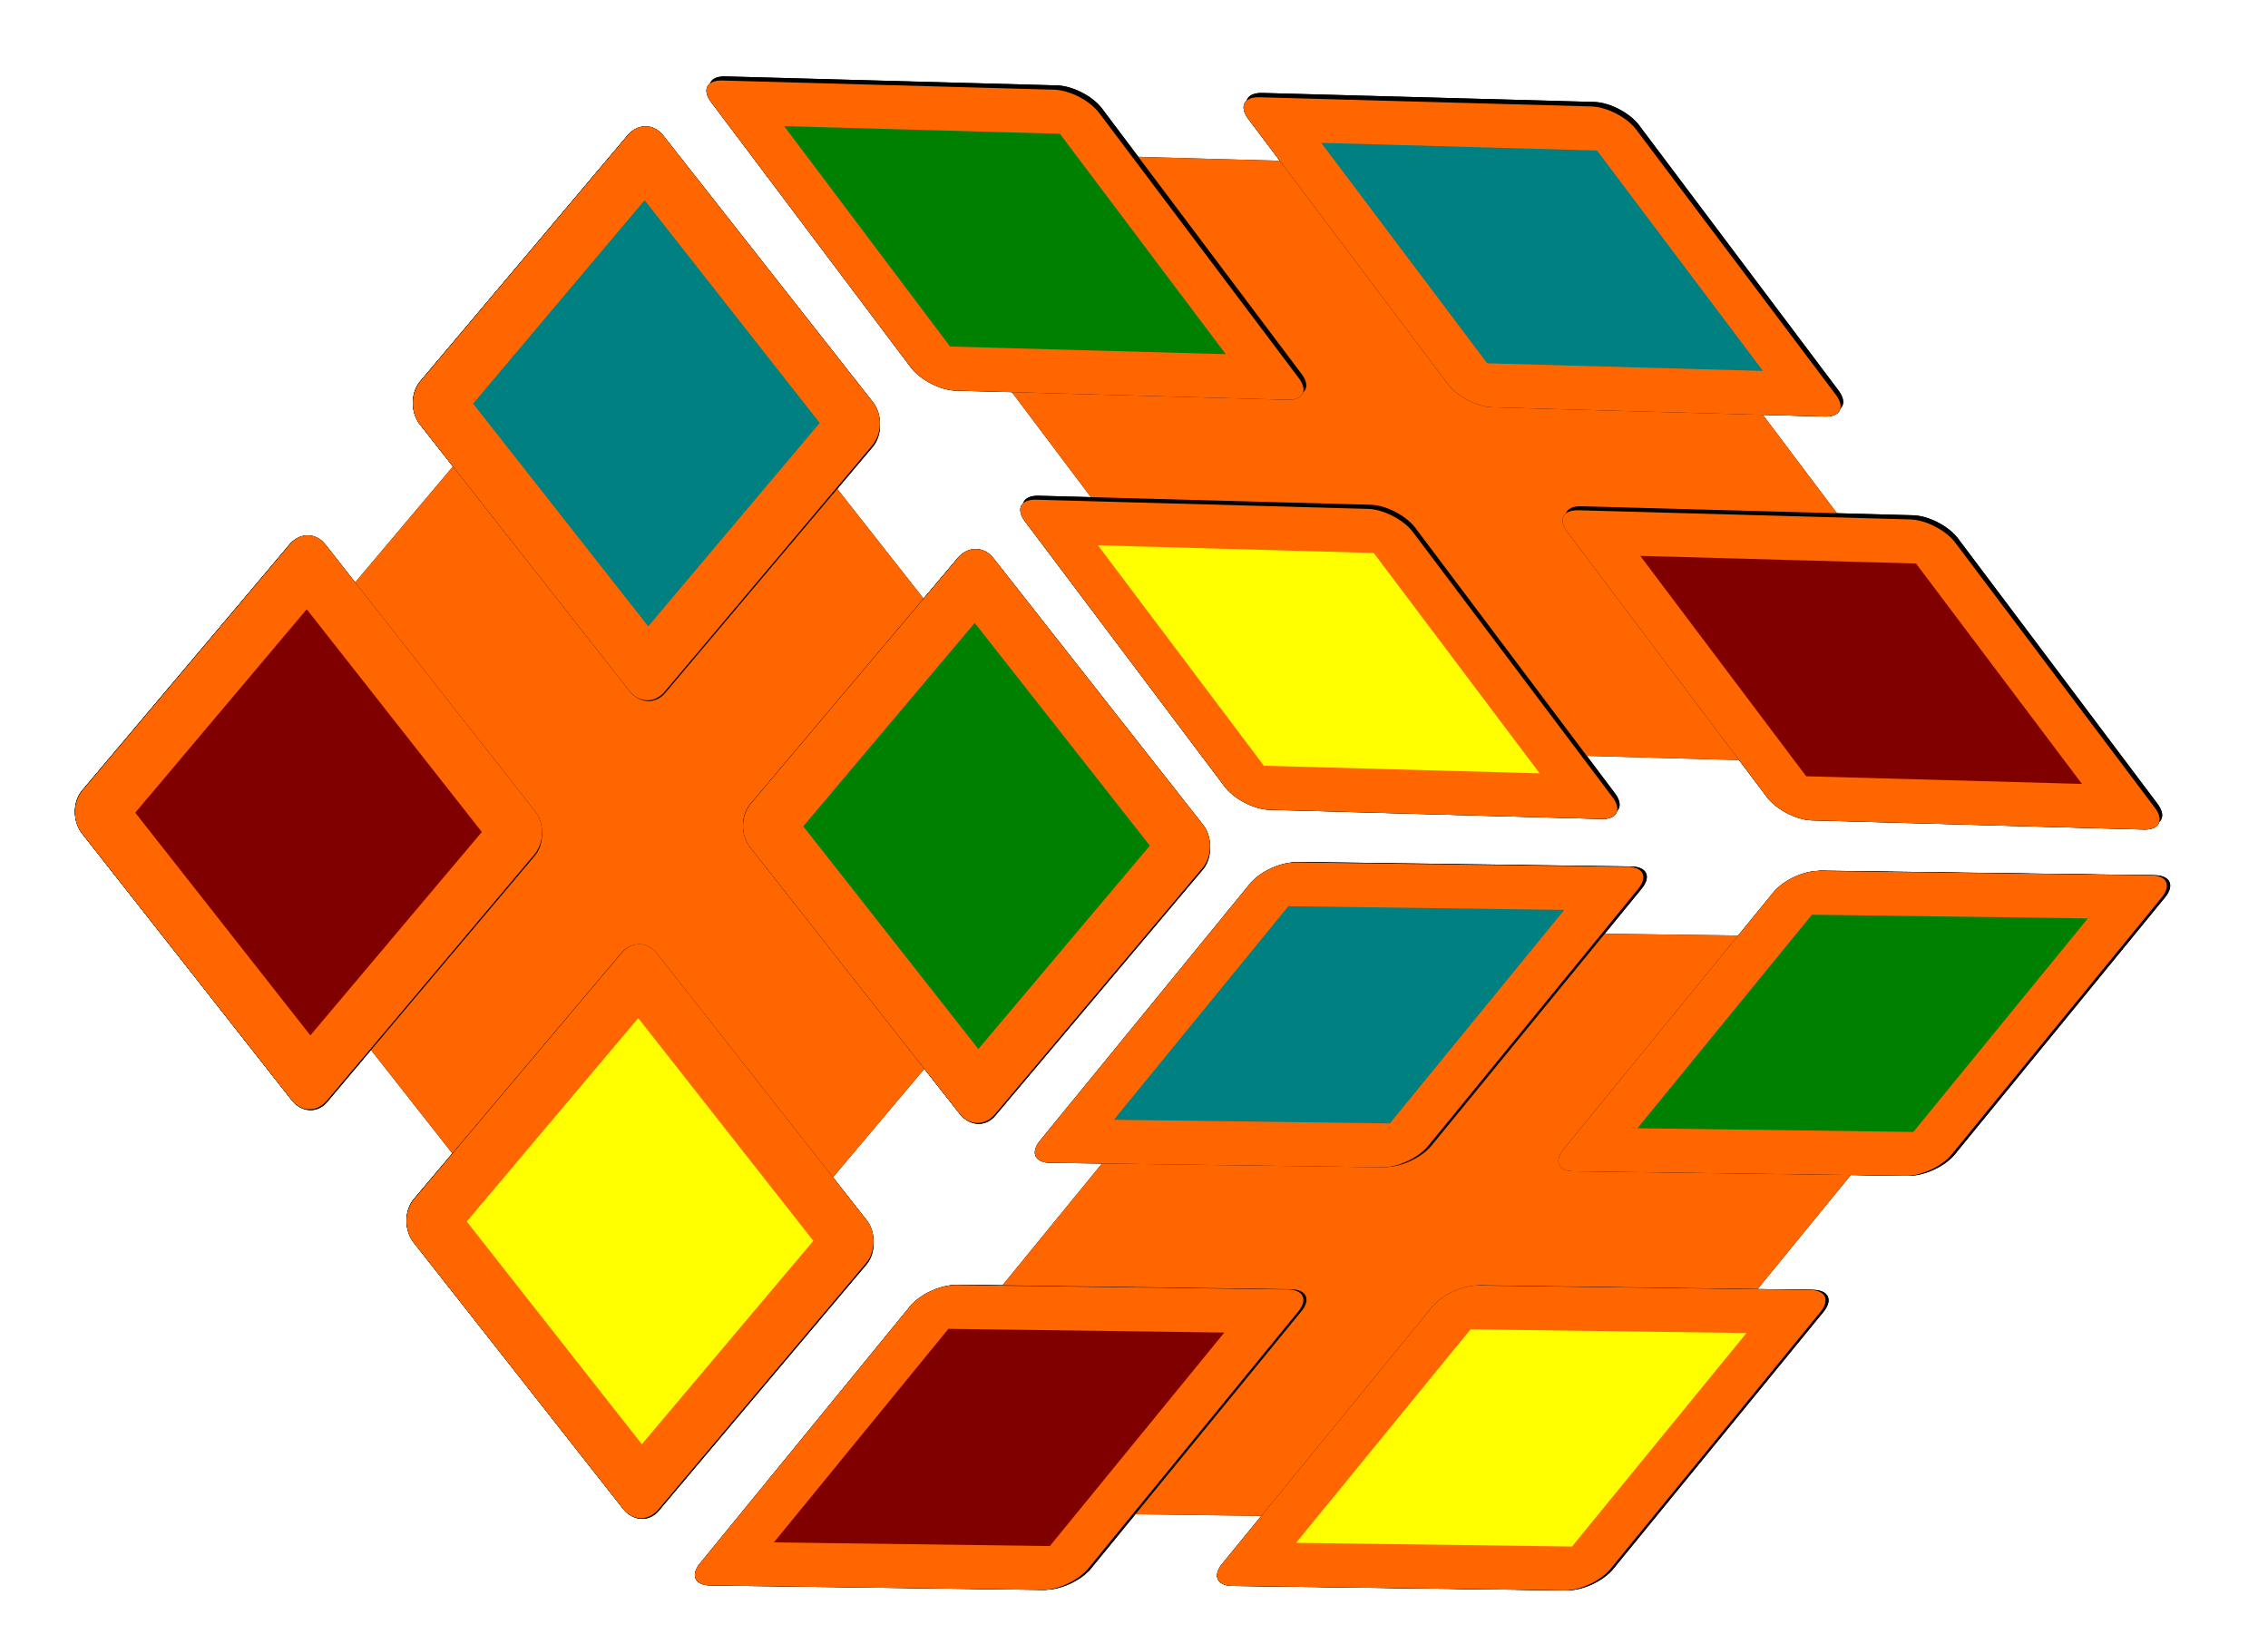 <?xml version="1.0" encoding="UTF-8" standalone="no"?>
<!-- Created with Inkscape (http://www.inkscape.org/) -->
<svg xmlns:rdf="http://www.w3.org/1999/02/22-rdf-syntax-ns#" xmlns="http://www.w3.org/2000/svg" xmlns:cc="http://creativecommons.org/ns#" xmlns:dc="http://purl.org/dc/elements/1.1/" xmlns:svg="http://www.w3.org/2000/svg" xmlns:inkscape="http://www.inkscape.org/namespaces/inkscape" xmlns:sodipodi="http://sodipodi.sourceforge.net/DTD/sodipodi-0.dtd" xmlns:ns1="http://sozi.baierouge.fr" xmlns:xlink="http://www.w3.org/1999/xlink" id="svg6484" viewBox="0 0 216.69 157.1" version="1.1" inkscape:version="0.91 r13725">
  <defs id="defs3">
    <filter id="filter5460" color-interpolation-filters="sRGB">
      <feGaussianBlur id="feGaussianBlur5462" stdDeviation="31.508"/>
    </filter>
    <filter id="filter4658-20" color-interpolation-filters="sRGB">
      <feGaussianBlur id="feGaussianBlur4660-91" stdDeviation="6.523"/>
    </filter>
    <filter id="filter5464" color-interpolation-filters="sRGB">
      <feGaussianBlur id="feGaussianBlur5466" stdDeviation="6.044"/>
    </filter>
    <filter id="filter5468" color-interpolation-filters="sRGB">
      <feGaussianBlur id="feGaussianBlur5470" stdDeviation="6.044"/>
    </filter>
    <filter id="filter5472" color-interpolation-filters="sRGB">
      <feGaussianBlur id="feGaussianBlur5474" stdDeviation="5.429"/>
    </filter>
    <filter id="filter5476" color-interpolation-filters="sRGB">
      <feGaussianBlur id="feGaussianBlur5478" stdDeviation="31.508"/>
    </filter>
  </defs>
  <g id="g5741" transform="matrix(.188 0 0 .188 1707.5 871.91)">
    <g id="g3376" transform="translate(-1275.6 -286.66)">
      <g id="g5743" transform="matrix(.215 .111 -.111 .215 -7417.4 -1843.4)">
        <g id="g5745" style="filter:url(#filter5460);stroke:#000000;fill:#000000">
          <path id="path5747" style="stroke-linejoin:round;stroke:#000000;stroke-width:117.86;fill:#000000" d="m-12796-9380.6h1456.9v1456.9h-1456.9z" transform="matrix(.901 .434 -.901 .434 0 0)"/>
          <g id="g5749" style="filter:url(#filter4658-20);stroke:#000000;fill:#000000" transform="matrix(7.506 0 0 3.621 -4956.4 6378.6)">
            <path id="path5751" style="stroke-linejoin:round;stroke:#000000;stroke-width:20;fill:#000000" d="m-2792.7-3144.8h118.32v118.32h-118.32z" transform="rotate(45)"/>
            <path id="path5753" style="stroke-linejoin:round;stroke:#000000;stroke-width:20;fill:#000000" d="m-2978.8-3336.4h118.32v118.32h-118.32z" transform="rotate(45)"/>
            <path id="path5755" style="stroke-linejoin:round;stroke:#000000;stroke-width:20;fill:#000000" d="m-2794.6-3339.4h118.32v118.32h-118.32z" transform="rotate(45)"/>
            <path id="path5757" style="stroke-linejoin:round;stroke:#000000;stroke-width:20;fill:#000000" d="m-2979.7-3145.5h118.32v118.32h-118.32z" transform="rotate(45)"/>
          </g>
          <path id="path5759" style="stroke-linejoin:round;stroke:#000000;stroke-width:117.86;fill:#000000" d="m-11868-8440.4h697.24v697.24h-697.24z" transform="matrix(.901 .434 -.901 .434 0 0)"/>
          <path id="path5761" style="stroke-linejoin:round;stroke:#000000;stroke-width:117.86;fill:#000000" d="m-12965-9569.6h697.24v697.24h-697.24z" transform="matrix(.901 .434 -.901 .434 0 0)"/>
          <path id="path5763" style="stroke-linejoin:round;stroke:#000000;stroke-width:117.86;fill:#000000" d="m-11880-9587h697.24v697.24h-697.24z" transform="matrix(.901 .434 -.901 .434 0 0)"/>
          <path id="path5765" style="stroke-linejoin:round;stroke:#000000;stroke-width:117.86;fill:#000000" d="m-12970-8444.1h697.24v697.24h-697.24z" transform="matrix(.901 .434 -.901 .434 0 0)"/>
          <path id="path5767" style="stroke-linejoin:round;stroke:#000000;stroke-width:117.86;fill:#000000" d="m4188 9253h1456.9v1456.9h-1456.9z" transform="matrix(-.895 .447 .207 -.978 0 0)"/>
          <g id="g5769" style="filter:url(#filter4658-20);stroke:#000000;fill:#000000" transform="matrix(-4.593 5.937 -2.864 -2.216 -13343 -18468)">
            <path id="path5771" style="stroke-linejoin:round;stroke:#000000;stroke-width:20;fill:#000000" d="m-2792.7-3144.8h118.32v118.32h-118.32z" transform="rotate(45)"/>
            <path id="path5773" style="stroke-linejoin:round;stroke:#000000;stroke-width:20;fill:#000000" d="m-2978.8-3336.4h118.32v118.32h-118.32z" transform="rotate(45)"/>
            <path id="path5775" style="stroke-linejoin:round;stroke:#000000;stroke-width:20;fill:#000000" d="m-2794.6-3339.4h118.32v118.32h-118.32z" transform="rotate(45)"/>
            <path id="path5777" style="stroke-linejoin:round;stroke:#000000;stroke-width:20;fill:#000000" d="m-2979.7-3145.5h118.32v118.32h-118.32z" transform="rotate(45)"/>
          </g>
          <path id="path5779" style="stroke-linejoin:round;stroke:#000000;stroke-width:117.86;fill:#000000" d="m5115.1 10193h697.24v697.24h-697.24z" transform="matrix(-.895 .447 .207 -.978 0 0)"/>
          <path id="path5781" style="stroke-linejoin:round;stroke:#000000;stroke-width:117.86;fill:#000000" d="m4018.6 9064h697.24v697.24h-697.24z" transform="matrix(-.895 .447 .207 -.978 0 0)"/>
          <path id="path5783" style="stroke-linejoin:round;stroke:#000000;stroke-width:117.86;fill:#000000" d="m5103.9 9046.5h697.24v697.24h-697.24z" transform="matrix(-.895 .447 .207 -.978 0 0)"/>
          <path id="path5785" style="stroke-linejoin:round;stroke:#000000;stroke-width:117.86;fill:#000000" d="m4013.3 10189h697.24v697.24h-697.24z" transform="matrix(-.895 .447 .207 -.978 0 0)"/>
          <path id="path5787" style="stroke-linejoin:round;stroke:#000000;stroke-width:117.3;fill:#000000" d="m5143.1 4542.4h1488.2v1412.7h-1488.2z" transform="matrix(-.91 -.415 .222 -.975 0 0)"/>
          <g id="g5789" style="filter:url(#filter4658-20);stroke:#000000;fill:#000000" transform="matrix(-4.771 2.174 -2.975 -5.705 -15633 -32337)">
            <path id="path5791" style="stroke-linejoin:round;stroke:#000000;stroke-width:20;fill:#000000" d="m-2792.7-3144.8h118.32v118.32h-118.32z" transform="rotate(45)"/>
            <path id="path5793" style="stroke-linejoin:round;stroke:#000000;stroke-width:20;fill:#000000" d="m-2978.8-3336.4h118.32v118.32h-118.32z" transform="rotate(45)"/>
            <path id="path5795" style="stroke-linejoin:round;stroke:#000000;stroke-width:20;fill:#000000" d="m-2794.6-3339.4h118.32v118.32h-118.32z" transform="rotate(45)"/>
            <path id="path5797" style="stroke-linejoin:round;stroke:#000000;stroke-width:20;fill:#000000" d="m-2979.7-3145.5h118.32v118.32h-118.32z" transform="rotate(45)"/>
          </g>
          <path id="path5799" style="stroke-linejoin:round;stroke:#000000;stroke-width:117.3;fill:#000000" d="m6090.1 5454.1h712.23v676.1h-712.23z" transform="matrix(-.91 -.415 .222 -.975 0 0)"/>
          <path id="path5801" style="stroke-linejoin:round;stroke:#000000;stroke-width:117.3;fill:#000000" d="m4970.1 4359.1h712.23v676.1h-712.23z" transform="matrix(-.91 -.415 .222 -.975 0 0)"/>
          <path id="path5803" style="stroke-linejoin:round;stroke:#000000;stroke-width:117.3;fill:#000000" d="m6078.7 4342.2h712.23v676.1h-712.23z" transform="matrix(-.91 -.415 .222 -.975 0 0)"/>
          <path id="path5805" style="stroke-linejoin:round;stroke:#000000;stroke-width:117.3;fill:#000000" d="m4964.6 5450.4h712.23v676.1h-712.23z" transform="matrix(-.91 -.415 .222 -.975 0 0)"/>
        </g>
        <path id="path5807" style="stroke-linejoin:round;stroke:#ff6600;stroke-width:117.86;fill:#ff6600" d="m-12796-9380.6h1456.9v1456.9h-1456.9z" transform="matrix(.901 .434 -.901 .434 0 0)"/>
        <g id="g5809" style="filter:url(#filter5464)" transform="matrix(7.506 0 0 3.621 -4956.4 6378.6)">
          <path id="path5811" style="stroke-linejoin:round;stroke:#000000;stroke-width:20;fill:#000000" d="m-2792.7-3144.8h118.32v118.32h-118.32z" transform="rotate(45)"/>
          <path id="path5813" style="stroke-linejoin:round;stroke:#000000;stroke-width:20;fill:#000000" d="m-2978.8-3336.4h118.32v118.32h-118.32z" transform="rotate(45)"/>
          <path id="path5815" style="stroke-linejoin:round;stroke:#000000;stroke-width:20;fill:#000000" d="m-2794.6-3339.4h118.32v118.32h-118.32z" transform="rotate(45)"/>
          <path id="path5817" style="stroke-linejoin:round;stroke:#000000;stroke-width:20;fill:#000000" d="m-2979.7-3145.5h118.32v118.32h-118.32z" transform="rotate(45)"/>
        </g>
        <path id="path5819" style="stroke-linejoin:round;stroke:#ff6600;stroke-width:117.86;fill:#ff6600" d="m4188 9253h1456.9v1456.9h-1456.9z" transform="matrix(-.895 .447 .207 -.978 0 0)"/>
        <g id="g5821" style="filter:url(#filter5468)" transform="matrix(-4.593 5.937 -2.864 -2.216 -13343 -18468)">
          <path id="path5823" style="stroke-linejoin:round;stroke:#000000;stroke-width:20;fill:#000000" d="m-2792.7-3144.8h118.32v118.32h-118.32z" transform="rotate(45)"/>
          <path id="path5825" style="stroke-linejoin:round;stroke:#000000;stroke-width:20;fill:#000000" d="m-2978.8-3336.4h118.32v118.32h-118.32z" transform="rotate(45)"/>
          <path id="path5827" style="stroke-linejoin:round;stroke:#000000;stroke-width:20;fill:#000000" d="m-2794.6-3339.4h118.32v118.32h-118.32z" transform="rotate(45)"/>
          <path id="path5829" style="stroke-linejoin:round;stroke:#000000;stroke-width:20;fill:#000000" d="m-2979.7-3145.5h118.32v118.32h-118.32z" transform="rotate(45)"/>
        </g>
        <path id="path5831" style="stroke-linejoin:round;stroke:#ff6600;stroke-width:117.3;fill:#ff6600" d="m5143.1 4542.4h1488.2v1412.7h-1488.2z" transform="matrix(-.91 -.415 .222 -.975 0 0)"/>
        <g id="g5833" style="filter:url(#filter5472)" transform="matrix(-4.771 2.174 -2.975 -5.705 -15633 -32337)">
          <path id="path5835" style="stroke-linejoin:round;stroke:#000000;stroke-width:20;fill:#000000" d="m-2792.7-3144.8h118.32v118.32h-118.32z" transform="rotate(45)"/>
          <path id="path5837" style="stroke-linejoin:round;stroke:#000000;stroke-width:20;fill:#000000" d="m-2978.8-3336.4h118.32v118.32h-118.32z" transform="rotate(45)"/>
          <path id="path5839" style="stroke-linejoin:round;stroke:#000000;stroke-width:20;fill:#000000" d="m-2794.6-3339.4h118.32v118.32h-118.32z" transform="rotate(45)"/>
          <path id="path5841" style="stroke-linejoin:round;stroke:#000000;stroke-width:20;fill:#000000" d="m-2979.7-3145.5h118.32v118.32h-118.32z" transform="rotate(45)"/>
        </g>
        <g id="g5843" style="filter:url(#filter5476);stroke:#000000;fill:#000000">
          <path id="path5845" style="stroke-linejoin:round;stroke:#000000;stroke-width:117.86;fill:#000000" d="m-11868-8440.4h697.24v697.24h-697.24z" transform="matrix(.901 .434 -.901 .434 0 0)"/>
          <path id="path5847" style="stroke-linejoin:round;stroke:#000000;stroke-width:117.86;fill:#000000" d="m-12965-9569.6h697.24v697.24h-697.24z" transform="matrix(.901 .434 -.901 .434 0 0)"/>
          <path id="path5849" style="stroke-linejoin:round;stroke:#000000;stroke-width:117.86;fill:#000000" d="m-11880-9587h697.24v697.24h-697.24z" transform="matrix(.901 .434 -.901 .434 0 0)"/>
          <path id="path5851" style="stroke-linejoin:round;stroke:#000000;stroke-width:117.86;fill:#000000" d="m-12970-8444.1h697.24v697.24h-697.24z" transform="matrix(.901 .434 -.901 .434 0 0)"/>
          <path id="path5853" style="stroke-linejoin:round;stroke:#000000;stroke-width:117.86;fill:#000000" d="m5115.1 10193h697.24v697.24h-697.24z" transform="matrix(-.895 .447 .207 -.978 0 0)"/>
          <path id="path5855" style="stroke-linejoin:round;stroke:#000000;stroke-width:117.86;fill:#000000" d="m4018.6 9064h697.24v697.24h-697.24z" transform="matrix(-.895 .447 .207 -.978 0 0)"/>
          <path id="path5857" style="stroke-linejoin:round;stroke:#000000;stroke-width:117.86;fill:#000000" d="m5103.9 9046.5h697.24v697.24h-697.24z" transform="matrix(-.895 .447 .207 -.978 0 0)"/>
          <path id="path5859" style="stroke-linejoin:round;stroke:#000000;stroke-width:117.86;fill:#000000" d="m4013.3 10189h697.24v697.24h-697.24z" transform="matrix(-.895 .447 .207 -.978 0 0)"/>
          <path id="path5861" style="stroke-linejoin:round;stroke:#000000;stroke-width:117.3;fill:#000000" d="m6090.1 5454.1h712.23v676.1h-712.23z" transform="matrix(-.91 -.415 .222 -.975 0 0)"/>
          <path id="path5863" style="stroke-linejoin:round;stroke:#000000;stroke-width:117.3;fill:#000000" d="m4970.1 4359.1h712.23v676.1h-712.23z" transform="matrix(-.91 -.415 .222 -.975 0 0)"/>
          <path id="path5865" style="stroke-linejoin:round;stroke:#000000;stroke-width:117.3;fill:#000000" d="m6078.7 4342.2h712.23v676.1h-712.23z" transform="matrix(-.91 -.415 .222 -.975 0 0)"/>
          <path id="path5867" style="stroke-linejoin:round;stroke:#000000;stroke-width:117.3;fill:#000000" d="m4964.6 5450.4h712.23v676.1h-712.23z" transform="matrix(-.91 -.415 .222 -.975 0 0)"/>
        </g>
        <g id="g5869" transform="translate(1.3371e-6,3.41076e-6)">
          <path id="path5871" style="stroke-linejoin:round;stroke:#ff6600;stroke-width:117.86;fill:#ffff00" d="m-11868-8440.4h697.24v697.24h-697.24z" transform="matrix(.901 .434 -.901 .434 0 0)"/>
          <path id="path5873" style="stroke-linejoin:round;stroke:#ff6600;stroke-width:117.86;fill:#008080" d="m-12965-9569.6h697.24v697.24h-697.24z" transform="matrix(.901 .434 -.901 .434 0 0)"/>
          <path id="path5875" style="stroke-linejoin:round;stroke:#ff6600;stroke-width:117.86;fill:#800000" d="m-11880-9587h697.24v697.24h-697.24z" transform="matrix(.901 .434 -.901 .434 0 0)"/>
          <path id="path5877" style="stroke-linejoin:round;stroke:#ff6600;stroke-width:117.86;fill:#008000" d="m-12970-8444.1h697.24v697.24h-697.24z" transform="matrix(.901 .434 -.901 .434 0 0)"/>
          <path id="path5879" style="stroke-linejoin:round;stroke:#ff6600;stroke-width:117.86;fill:#008080" d="m5115.1 10193h697.24v697.24h-697.24z" transform="matrix(-.895 .447 .207 -.978 0 0)"/>
          <path id="path5881" style="stroke-linejoin:round;stroke:#ff6600;stroke-width:117.86;fill:#ffff00" d="m4018.6 9064h697.24v697.24h-697.24z" transform="matrix(-.895 .447 .207 -.978 0 0)"/>
          <path id="path5883" style="stroke-linejoin:round;stroke:#ff6600;stroke-width:117.86;fill:#800000" d="m5103.9 9046.5h697.24v697.24h-697.24z" transform="matrix(-.895 .447 .207 -.978 0 0)"/>
          <path id="path5885" style="stroke-linejoin:round;stroke:#ff6600;stroke-width:117.86;fill:#008000" d="m4013.3 10189h697.24v697.24h-697.24z" transform="matrix(-.895 .447 .207 -.978 0 0)"/>
          <path id="path5887" style="stroke-linejoin:round;stroke:#ff6600;stroke-width:117.3;fill:#008080" d="m6090.1 5454.1h712.23v676.1h-712.23z" transform="matrix(-.91 -.415 .222 -.975 0 0)"/>
          <path id="path5889" style="stroke-linejoin:round;stroke:#ff6600;stroke-width:117.3;fill:#ffff00" d="m4970.1 4359.1h712.23v676.1h-712.23z" transform="matrix(-.91 -.415 .222 -.975 0 0)"/>
          <path id="path5891" style="stroke-linejoin:round;stroke:#ff6600;stroke-width:117.3;fill:#800000" d="m6078.7 4342.2h712.23v676.1h-712.23z" transform="matrix(-.91 -.415 .222 -.975 0 0)"/>
          <path id="path5893" style="stroke-linejoin:round;stroke:#ff6600;stroke-width:117.3;fill:#008000" d="m4964.6 5450.4h712.23v676.1h-712.23z" transform="matrix(-.91 -.415 .222 -.975 0 0)"/>
        </g>
      </g>
    </g>
  </g>
</svg>

